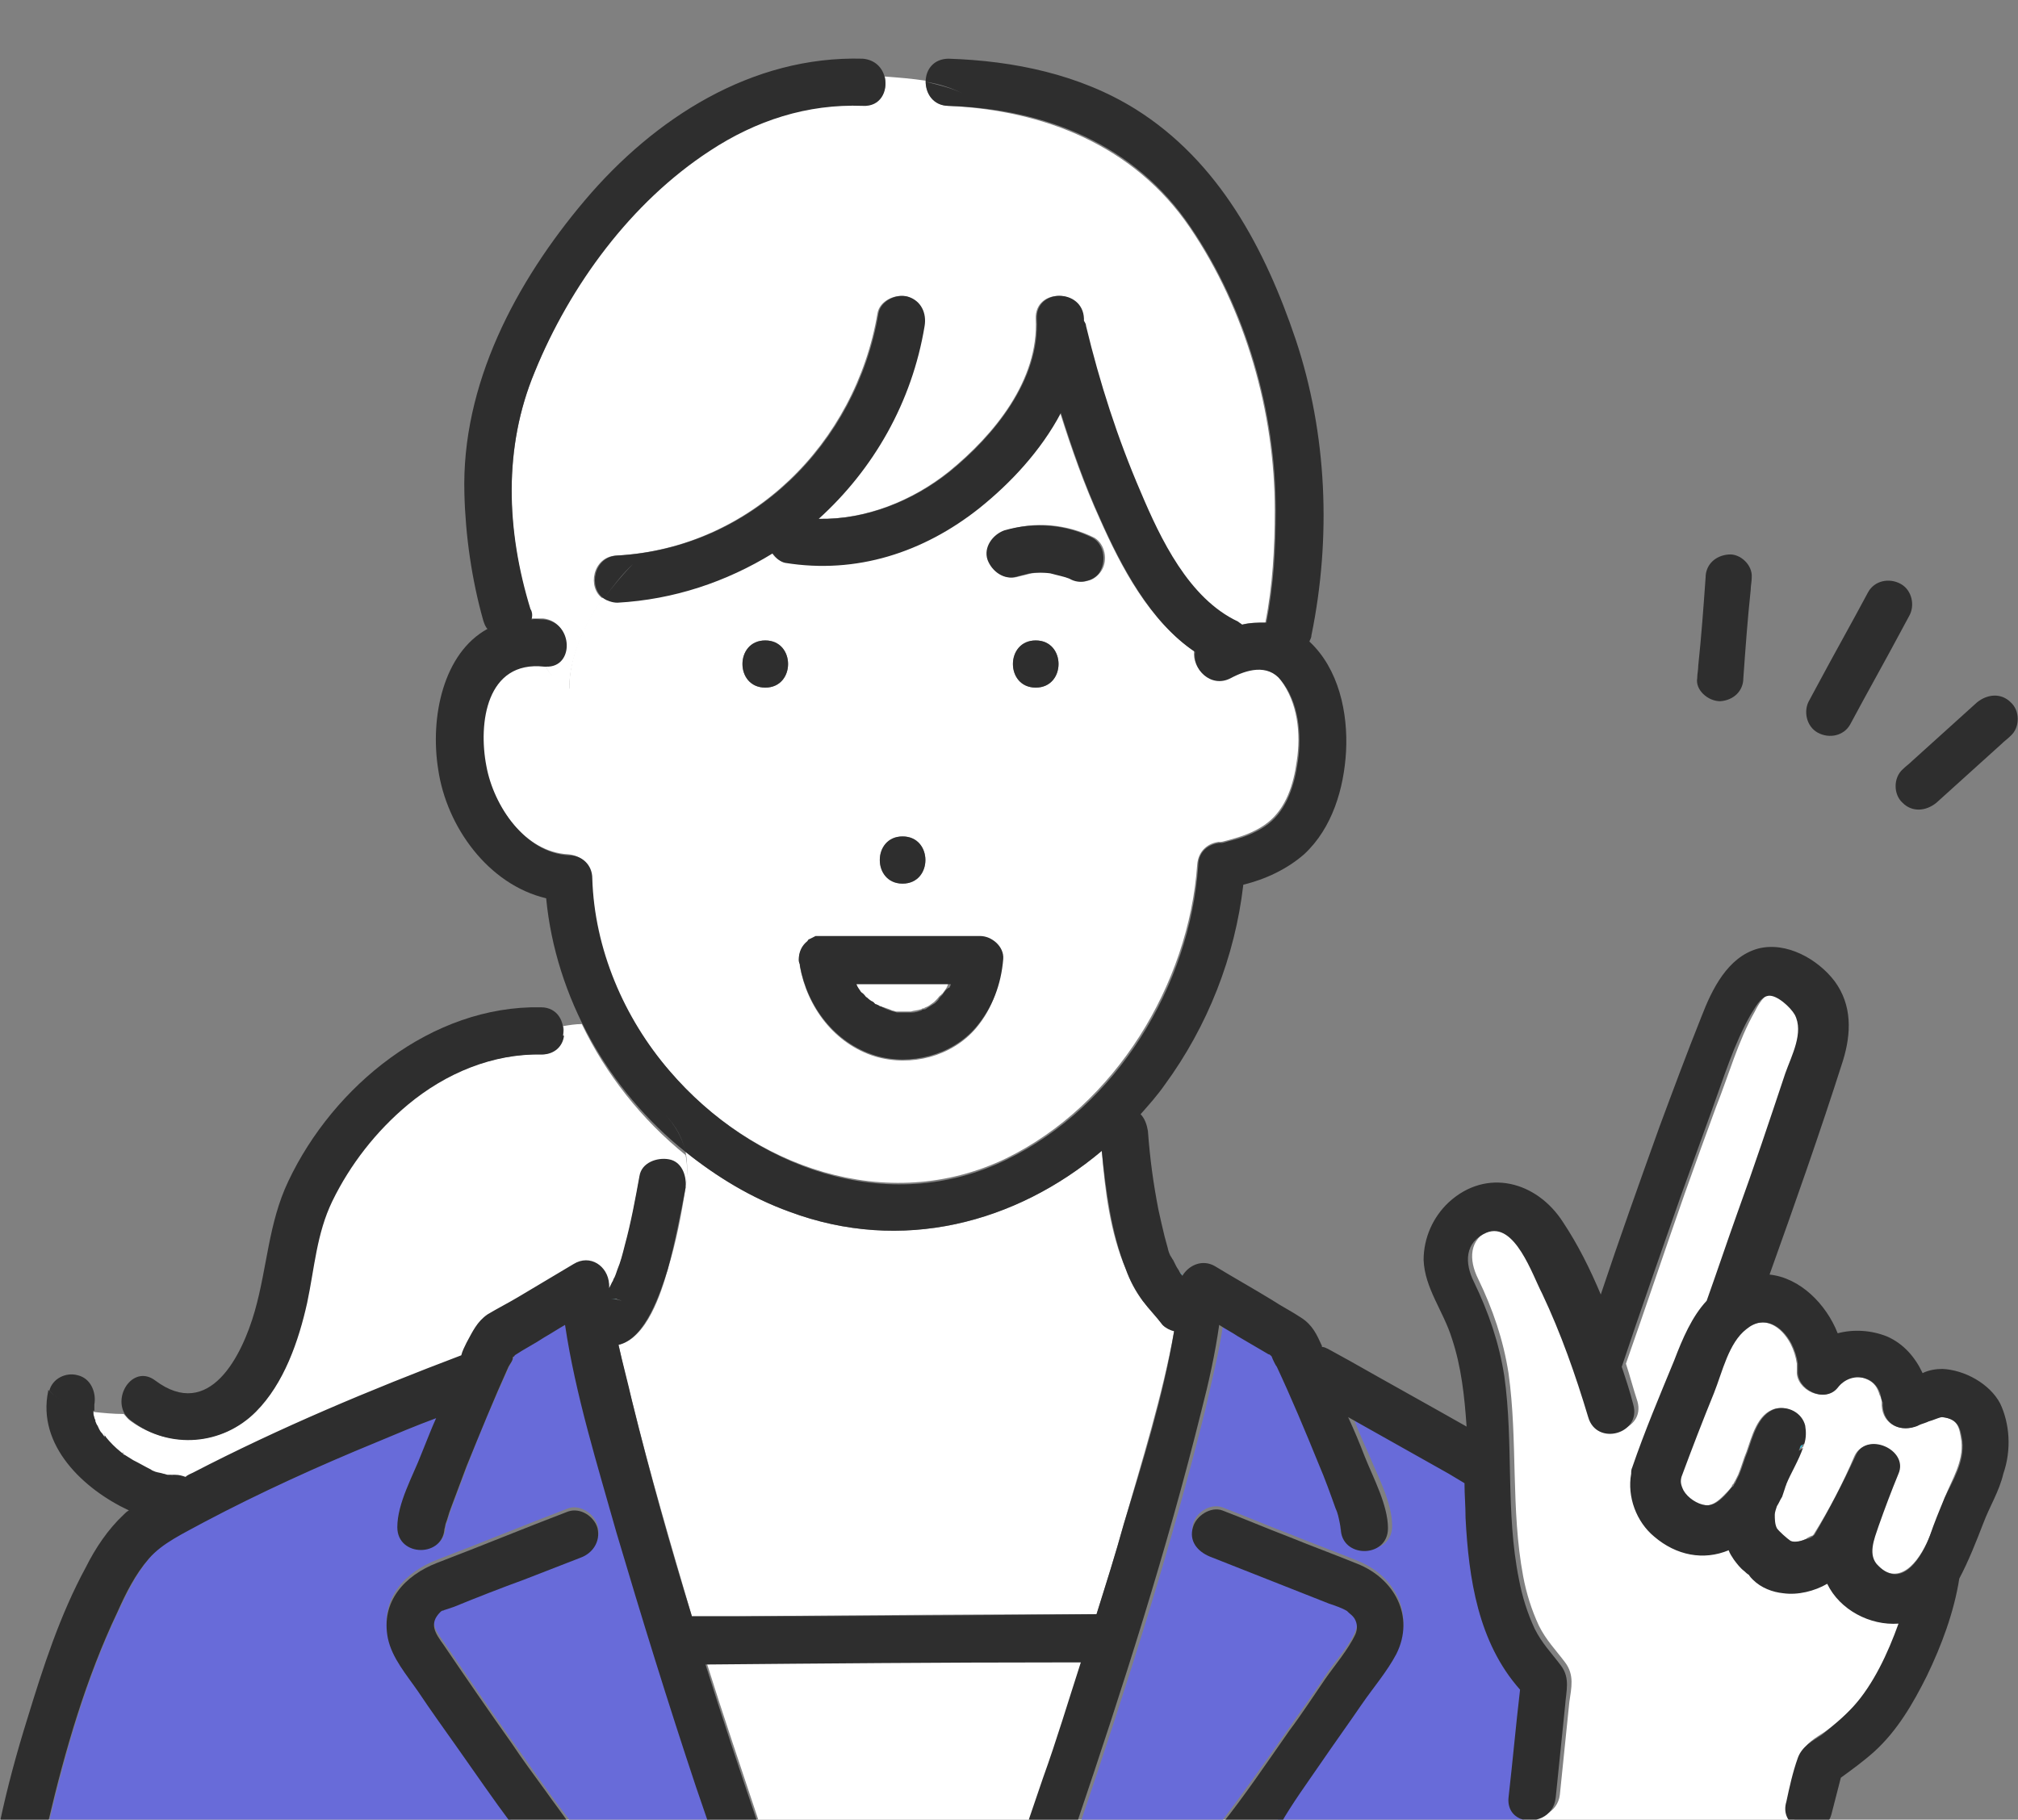 <?xml version="1.0" encoding="UTF-8"?> <svg xmlns="http://www.w3.org/2000/svg" xmlns:xlink="http://www.w3.org/1999/xlink" version="1.1" id="レイヤー_1" x="0px" y="0px" viewBox="0 0 192.5 173.6" style="enable-background:new 0 0 192.5 173.6;" xml:space="preserve"><rect x="0" y="0" width="192.5" height="173.6" fill="#808080" stroke="none"/> <style type="text/css"> .st0{fill:#FFFFFF;} .st1{fill:#2E2E2E;} .st2{fill:#686BD9;} .st3{fill:#C8C8C8;} .st4{fill:#33C8E7;} </style> <g> <path class="st0" d="M184.1,146.5c0.5-1.2,1-2.4,1.4-3.6c0.7-1.8,1.8-3.4,1.6-5.4c-0.2-1.3-0.3-2.2-1.9-2.3c0,0,0,0,0,0 c0,0,0,0-0.1,0c-0.4,0-0.8,0.3-1.2,0.4c-0.3,0.1-0.6,0.2-0.8,0.3c-0.2,0.1-1.1,0.5-0.2,0.1c-1.6,0.7-3.3-0.1-3.4-1.9 c0,0,0-0.2,0-0.3c0-0.2-0.1-0.6-0.2-0.7c-0.2-0.7-0.5-1.2-1.2-1.5c-1.2-0.6-2.3,0-2.9,0.8c-1.2,1.5-3.9,0.2-3.8-1.6 c0-0.1,0-0.6,0-0.7c-0.1-0.7-0.3-1.3-0.6-1.9c-0.9-1.7-2.6-2.8-4.3-1.4c-1.7,1.4-2.3,4.2-3.1,6.1c-1.1,2.6-2.1,5.3-3.1,8 c-0.1,0.4-0.2,0.7,0.2,1.3c0.4,0.7,1.3,1.4,2.1,1.4c0.7,0.1,1.3-0.4,1.8-0.9c0.3-0.3,0.6-0.6,0.8-0.9c0-0.1,0.1-0.2,0.2-0.3 c0-0.1,0.1-0.2,0.1-0.2c0.1-0.2,0.2-0.4,0.3-0.6c0.3-0.7,0.5-1.5,0.8-2.2c0.5-1.4,1-3.6,2.7-4.1c1.1-0.3,2.5,0.4,2.8,1.6 c0.1,0.6,0.1,1.2-0.1,1.8c0.1,0,0.1,0.2-0.1,0.3c-0.4,1.3-1.2,2.6-1.6,3.5c-0.1,0.1-0.1,0.2-0.1,0.3c-0.1,0.3-0.2,0.6-0.3,0.9 c-0.1,0.3-0.3,0.6-0.5,0.9c-0.1,0.3-0.2,0.7-0.2,0.8c0,0.4-0.1,0.9,0.2,1.3c0.2,0.3,1,1.1,1.3,1.2c0.5,0.3,1.2,0,1.6-0.2 c0.1-0.1,0.5-0.3,0.6-0.3c0.1-0.1,0.2-0.2,0.1-0.1c1.5-2.4,2.8-4.9,3.9-7.5c1.1-2.3,5.1-0.6,4.1,1.7c-0.7,1.6-1.3,3.3-1.9,5 c-0.4,1.2-1.1,2.8,0,3.8C181.5,151.6,183.4,148.3,184.1,146.5z"></path> <path class="st4" d="M171.6,138c0,0.1-0.1,0.2-0.1,0.3c0.2-0.1,0.3-0.2,0.4-0.3c0-0.1,0.1-0.2,0.1-0.3 C171.9,137.7,171.7,137.7,171.6,138z"></path> <path class="st4" d="M58.3,123.9C58.3,123.9,58.3,123.9,58.3,123.9c0.3,0.1,0.6,0.1,0.9,0.3c-0.2-0.1-0.3-0.2-0.5-0.2 C58.8,124,58.5,123.9,58.3,123.9z"></path> <path class="st4" d="M16.3,140.7C16.5,140.8,16.6,140.8,16.3,140.7L16.3,140.7z"></path> <path class="st4" d="M58.7,123.9C58.7,124,58.8,124,58.7,123.9C58.2,123.7,58.6,123.9,58.7,123.9z"></path> <path class="st4" d="M112.7,121.5C112.6,121.5,112.6,121.5,112.7,121.5C112.6,121.4,112.6,121.4,112.7,121.5 C112.6,121.4,112.6,121.5,112.7,121.5z"></path> <path class="st4" d="M112.8,121.7C112.8,121.6,112.8,121.6,112.8,121.7c0-0.1-0.1-0.1-0.2-0.2C112.7,121.5,112.7,121.5,112.8,121.7 C112.8,121.6,112.8,121.6,112.8,121.7z"></path> <path class="st4" d="M87,96.6c0,0-0.1,0-0.2,0C86.8,96.6,87,96.6,87,96.6z"></path> <path class="st2" d="M144.3,171.3c0.4-3.4,0.7-6.8,1.1-10.3c-4-4.5-4.9-10.6-5.2-16.4c-0.1-1.1-0.1-2.2-0.1-3.3 c-0.5-0.3-1-0.6-1.5-0.9c-3.2-1.8-6.4-3.6-9.6-5.4c0.5,1.3,1,2.5,1.6,3.8c0.8,2,2.2,4.5,2.2,6.8c0,2.9-4.5,2.9-4.5,0 c0,0.5,0,0-0.1-0.5c-0.1-0.5-0.3-0.9-0.4-1.4c-0.5-1.4-1-2.8-1.6-4.2c-1.2-3.1-2.6-6.2-4-9.3c0,0-0.3-0.7-0.5-1 c-0.1-0.1-0.2-0.2-0.3-0.2c-1-0.6-1.9-1.1-2.9-1.7c-0.6-0.4-1.2-0.7-1.8-1.1c-0.4,2.8-1.1,5.5-1.7,8.2 c-3.3,13.3-7.5,26.4-11.9,39.4h13.4c2-2.6,4.4-6,6.5-9c1.1-1.6,2.3-3.2,3.4-4.9c0.9-1.4,2.3-2.8,2.9-4.3c0.2-0.5,0.2-1-0.1-1.5 c-0.2-0.3-0.3-0.4-0.6-0.6c0,0-0.1,0-0.1-0.1c-0.5-0.3-1.1-0.4-1.7-0.7c-3.8-1.5-7.6-3-11.4-4.5c-1.1-0.4-1.9-1.5-1.6-2.8 c0.3-1.1,1.6-2,2.8-1.6c2.1,0.8,4.2,1.7,6.3,2.5c2.2,0.9,4.4,1.7,6.6,2.6c3.5,1.4,5.5,5,3.7,8.6c-0.9,1.7-2.2,3.3-3.3,4.8 c-1.3,1.9-2.6,3.7-3.9,5.6c-1.3,1.9-2.7,3.8-4.1,5.7h23.4l0.1-0.6C144.7,173,144.2,172.3,144.3,171.3z"></path> <path class="st0" d="M174.7,150.8c-1.3,0.7-2.9,1-4.2,0.9c-1.1-0.1-2.1-0.5-2.9-1.3c-0.2-0.2-0.3-0.3-0.4-0.5c0,0.1-0.1,0-0.4-0.3 c-0.4-0.3-0.7-0.7-1-1.1c-0.2-0.3-0.4-0.6-0.5-0.9c-2.4,1-5,0.5-7.1-1.3c-1.7-1.4-2.6-3.8-2.2-6c0-0.2,0.1-0.4,0.1-0.6 c1.2-3.4,2.6-6.8,4-10.2c0.9-2.1,1.7-4.1,3.1-5.7c1-2.7,2-5.5,2.9-8.3c1.6-4.5,3.1-8.9,4.6-13.4c0.5-1.6,1.7-3.9,0.9-5.6 c-0.3-0.7-1.6-1.9-2.5-1.8c-0.8,0.1-1.4,1.2-1.7,1.8c-1.6,2.8-2.5,6.1-3.7,9.1c-1,2.7-2,5.5-3,8.3c-1.9,5.4-3.7,10.8-5.6,16.2 c0.4,1.2,0.7,2.4,1.1,3.6c0.8,2.8-3.6,4-4.3,1.2c-1.1-4.1-2.5-8-4.4-11.8c-0.8-1.8-2.6-7-5.3-5.8c-2.1,0.9-2.1,2.9-1.2,4.7 c1.4,2.9,2.4,5.8,2.9,9c0.9,6.4,0.2,13,1.4,19.4c0.3,1.6,0.8,3.2,1.5,4.7c0.7,1.4,1.6,2.3,2.5,3.5c0.9,1.2,0.6,2.4,0.4,3.8 c-0.3,2.9-0.6,5.9-0.9,8.8c-0.2,1.8-2.1,2.5-3.4,2l-0.1,0.6h26.1c-0.6-0.5-1-1.3-0.7-2.2c0.4-1.4,0.7-2.9,1.1-4.2 c0.4-1.1,1.4-1.6,2.3-2.2c1.1-0.8,2.1-1.7,3-2.7c2-2.1,3.3-5.1,4.3-7.9C178.7,154.8,175.9,153.3,174.7,150.8z"></path> <path class="st0" d="M122.1,64.8c-1.2-1.6-3.3-1-4.8-0.2c-1.9,1-3.6-0.9-3.4-2.5c-4.3-2.9-7-8.1-9-12.6c-1.5-3.3-2.7-6.7-3.8-10.2 c-1.9,3.6-4.7,6.7-7.8,9.1c-5.3,4.2-11.7,6.3-18.5,5.2c-0.5-0.1-0.9-0.4-1.2-0.9c-4.4,2.7-9.4,4.5-14.8,4.7c-0.5,0-1-0.1-1.3-0.4 c-1.8,2.6-3.2,5.6-3.2,8.7c-1.1-0.6-1.8-1.3-2.3-2.2c-0.1,0-0.1,0-0.2,0c-5.5-0.6-6.2,5.4-5.5,9.5c0.7,3.8,3.7,8.3,7.9,8.5 c1.2,0.1,2.2,1,2.2,2.2c0.2,6.8,3,13.3,7.4,18.4c7.8,9.2,20.8,13.9,32.2,8.4c10.4-5.1,17.4-16.6,18.2-28c0.1-1.3,1-2.1,2.2-2.2 c0,0-0.4,0.1,0.2,0c0.4-0.1,0.8-0.2,1.1-0.3c1.1-0.3,2.3-0.8,3.2-1.5c1.8-1.4,2.5-3.7,2.8-5.9C124.1,70,123.8,67,122.1,64.8z M86.1,79.8c2.9,0,2.9,4.5,0,4.5C83.2,84.3,83.2,79.8,86.1,79.8z M73,65.6c-2.9,0-2.9-4.5,0-4.5C75.9,61.1,75.9,65.6,73,65.6z M93.1,98.1c-2.3,2.7-6.2,3.7-9.6,2.7c-3.9-1.2-6.5-4.7-7.2-8.6c0,0,0-0.1,0-0.1c0-0.2-0.1-0.3-0.1-0.5c0-0.7,0.3-1.2,0.8-1.7 c0.1-0.1,0.1-0.1,0.2-0.2c0.2-0.1,0.4-0.2,0.6-0.3c0,0,0.1,0,0.1,0c0,0,0.1,0,0.1,0c0.1,0,0.1,0,0.2,0c0.1,0,0.1,0,0.2,0 c0,0,0.1,0,0.1,0c0.6,0,1.2,0,1.8,0c4.3,0,8.7,0,13,0c1.1,0,2.3,1,2.2,2.2C95.4,94,94.7,96.2,93.1,98.1z M98.8,65.6 c-2.9,0-2.9-4.5,0-4.5C101.7,61.1,101.7,65.6,98.8,65.6z M105.1,54.4c-0.3,0.5-0.8,0.9-1.3,1c-0.6,0.2-1.2,0-1.7-0.2c0,0,0,0,0,0 c-0.5-0.2-1.1-0.4-1.7-0.5c-0.7-0.1-1.3-0.1-2,0c-0.4,0.1-0.8,0.2-1.2,0.3c-1.2,0.4-2.4-0.4-2.8-1.6c-0.4-1.2,0.5-2.4,1.6-2.8 c2.7-0.9,5.8-0.6,8.4,0.7C105.4,51.9,105.7,53.4,105.1,54.4z"></path> <path class="st0" d="M54.3,65.8c0-3,1.4-6.1,3.2-8.7c-1.5-1-1-4,1.3-4.1c12.8-0.7,22.8-10.7,24.9-23.1c0.2-1.2,1.7-1.9,2.8-1.6 c1.3,0.3,1.8,1.6,1.6,2.8c-1.2,7.3-4.9,13.7-10.1,18.4c4.5,0.1,9-1.7,12.5-4.5c4.3-3.5,8.6-8.7,8.3-14.6c-0.1-2.9,4.4-2.9,4.5,0 c0,0.1,0,0.1,0,0.2c0.1,0.1,0.1,0.3,0.2,0.5c1.4,5.4,3,10.7,5.2,15.8c2,4.5,4.6,10.2,9.3,12.4c0.2,0.1,0.3,0.2,0.4,0.3 c0.8-0.2,1.5-0.2,2.3-0.2c0.7-3.5,0.9-7.2,0.9-10.7c0-9.4-2.8-19.2-8.1-27c-5.3-7.8-13.9-11.2-23.1-11.6C89,10,88.3,8.9,88.3,7.7 c-1.3-0.2-2.6-0.3-3.9-0.4c0.3,1.3-0.4,2.8-2.1,2.7c-5.3-0.2-10.2,1.5-14.6,4.3C60.1,19.3,54.3,27.2,51,35.5 C48,42.7,48.3,50.6,50.5,58c0.1,0.4,0.1,0.7,0.1,1c0.4,0,0.8,0,1.2,0c2.8,0.3,2.9,4.6,0.2,4.5C52.5,64.5,53.2,65.2,54.3,65.8z"></path> <path class="st0" d="M53.7,98.8c0.7,0,1.4,0,2.1,0C55.1,98.8,54.4,98.8,53.7,98.8c-0.2,0.9-0.9,1.8-2.1,1.8 c-4.7-0.1-9.2,1.8-12.8,4.8c-3,2.5-5.5,5.6-7.2,9.2c-1.5,3.1-1.7,6.3-2.4,9.7c-0.8,3.7-2.1,7.7-4.9,10.4c-3.1,3.2-8.2,3.5-11.8,0.9 c-0.3-0.2-0.5-0.5-0.7-0.7c-1,0-2-0.1-2.9-0.2c0,0.1,0,0.1,0,0.2c0,0,0,0,0,0c0.1,0.3,0.1,0.5,0.2,0.8c0,0,0,0,0,0.1 c0.1,0.1,0.1,0.2,0.2,0.4c0.1,0.2,0.3,0.5,0.4,0.7c0.1,0.1,0.2,0.3,0.3,0.4c-0.1-0.1-0.1-0.1-0.1-0.2c0,0-0.1-0.1-0.1-0.1 c0,0,0,0,0.1,0.1c0,0.1,0.1,0.2,0.2,0.2c0.4,0.5,0.9,0.9,1.4,1.4c0.1,0.1,0.3,0.2,0.4,0.3c-0.1-0.1-0.1-0.1-0.2-0.2c0,0,0,0,0,0 c0,0,0,0,0,0c0.1,0.1,0.2,0.2,0.2,0.2c0.2,0.2,0.5,0.3,0.8,0.5c0.5,0.3,1.1,0.6,1.7,0.9c0,0,0,0,0,0c0.1,0.1,0.3,0.1,0.4,0.2 c0.3,0.1,0.5,0.2,0.8,0.2c0.1,0,0.3,0.1,0.4,0.1c0,0,0.1,0,0.1,0c0.2,0,0.4,0,0.6,0c0.4,0,0.7,0.1,1,0.2c0.2-0.1,0.5-0.2,0.7-0.4 c8.3-4.3,16.9-7.9,25.6-11.2c0.2-0.4,0.3-0.8,0.5-1.2c0.5-1.1,0.9-2,2-2.7c1-0.6,2-1.2,3-1.7c1.7-1,3.5-2.1,5.2-3.1 c1.6-0.9,3.3,0.3,3.4,1.9c0,0.1,0,0.2,0,0.4c0.1-0.2,0.2-0.4,0.3-0.6c0,0,0,0,0,0c0.1-0.1,0.1-0.3,0.2-0.4c0.1-0.3,0.2-0.6,0.3-0.8 c0.3-0.8,0.5-1.6,0.7-2.3c0.6-2.2,1-4.4,1.4-6.6c0.2-1.2,1.7-1.8,2.8-1.6c1.2,0.3,1.7,1.5,1.6,2.6c0.2-1.1,0.2-2.2,0-3.2 c-4.2-3.4-7.6-7.7-9.9-12.5c-0.6,0-1.2,0.1-1.8,0.2C53.8,98,53.8,98.4,53.7,98.8z"></path> <path class="st0" d="M65.4,113.2c0,0,0,0.1,0,0.1c-0.4,2.6-0.9,5.2-1.7,7.8c-0.6,2.2-2,6.6-4.7,7.2c0.4,1.8,0.8,3.6,1.3,5.4 c1.7,6.9,3.7,13.7,5.7,20.5c1.4,0,2.9,0,4.3,0c11.4-0.1,22.9-0.2,34.3-0.2c0.9-2.8,1.8-5.7,2.6-8.6c1.7-5.9,3.7-12.3,4.8-18.4 c-0.4-0.1-0.8-0.3-1.1-0.6c-0.6-0.8-1.3-1.5-1.9-2.3c-0.7-0.9-1.2-1.9-1.6-3c-1.5-3.5-2-7.5-2.3-11.3c-8.2,6.9-19.1,9.8-29.8,5.8 c-3.6-1.3-6.9-3.3-9.9-5.7C65.6,111,65.6,112.1,65.4,113.2z"></path> <path class="st0" d="M103.2,158.4c-0.7,0-1.4,0-2.1,0c-11.2,0.1-22.5,0.2-33.7,0.2c1.6,5.1,3.3,10.1,5,15.2h25.8 c0.5-1.5,1-2.9,1.5-4.4C100.9,165.8,102.1,162.1,103.2,158.4z"></path> <path class="st2" d="M66.5,170.4c-2.7-8-5.2-16.1-7.6-24.3c-1.9-6.4-3.9-13.1-4.9-19.8c-0.7,0.4-1.3,0.8-2,1.2 c-0.9,0.6-1.9,1.1-2.8,1.7c0,0-0.1,0.1-0.2,0.2c0,0,0,0,0,0c0,0.2-0.3,0.7-0.4,0.9c-1.4,3.1-2.8,6.3-4,9.5c-0.5,1.3-1,2.7-1.5,4 c-0.2,0.5-0.3,1-0.5,1.5c-0.2,0.5-0.1,0.6-0.1,0.3c0,2.9-4.5,2.9-4.5,0c0-2.3,1.4-4.9,2.3-7c0.4-1.1,0.9-2.2,1.4-3.4 c-1.9,0.8-3.8,1.5-5.7,2.3c-5.5,2.3-11,4.8-16.4,7.6c-2,1.1-4,1.9-5.3,3.5c-1.3,1.5-2.2,3.4-3,5.1c-3,6.3-5,13.2-6.6,20h44.1 c-1.8-2.4-3.5-4.8-5.2-7.3c-1.2-1.8-2.5-3.6-3.7-5.3c-1.1-1.6-2.5-3.2-2.9-5.1c-0.7-3.5,1.6-6,4.7-7.2c4.2-1.6,8.3-3.3,12.5-4.9 c1.1-0.4,2.5,0.5,2.8,1.6c0.4,1.3-0.4,2.3-1.6,2.8c-1.8,0.7-3.6,1.4-5.4,2.1c-2.2,0.9-4.5,1.8-6.7,2.6c-0.3,0.1-0.6,0.2-0.9,0.3 c-0.1,0-0.1,0-0.2,0.1c0.2-0.1,0-0.1-0.2,0.1c-1.1,1.1-0.5,2,0.3,3.1c2.2,3.2,4.3,6.3,6.5,9.4c1.1,1.5,2.1,3,3.2,4.5 c0.7,1,1.7,2.3,2.3,3.1h13.4C67.3,172.7,66.9,171.6,66.5,170.4z"></path> <path class="st0" d="M81.6,93.8c0.1,0.2,0.2,0.5,0.4,0.7c0,0,0.1,0.1,0.1,0.1c0.1,0.1,0.2,0.3,0.4,0.4c0.1,0.2,0.3,0.3,0.5,0.4 c0,0,0.2,0.2,0.3,0.2c0.1,0,0.1,0.1,0.1,0.1c0.1,0.1,0.3,0.2,0.4,0.2c0.2,0.1,0.3,0.2,0.5,0.2c0,0,0,0,0,0c0.3,0.1,0.6,0.2,0.8,0.3 c0.1,0,0.3,0.1,0.4,0.1c0,0,0.1,0,0.1,0c0.3,0,0.6,0,0.9,0c0,0,0.1,0,0.2,0c0,0,0,0,0,0c0.1,0,0.1,0,0.2,0c0.3-0.1,0.6-0.1,0.9-0.2 c0.1,0,0.2-0.1,0.2-0.1c0,0,0,0,0.1,0c0.1,0,0.1-0.1,0.2-0.1c0.3-0.1,0.5-0.3,0.8-0.5c0,0,0,0,0,0c0,0,0,0,0,0 c0.1-0.1,0.2-0.2,0.3-0.3c0.1-0.1,0.2-0.3,0.4-0.4c0,0,0-0.1,0.1-0.1c0.2-0.3,0.4-0.5,0.5-0.8c0-0.1,0.1-0.2,0.1-0.3 C87.6,93.8,84.6,93.8,81.6,93.8z"></path> <path class="st4" d="M121.6,129.2C121.6,129.2,121.5,129.2,121.6,129.2C121.5,129.2,121.5,129.2,121.6,129.2z"></path> <path class="st1" d="M164.1,66.9c1.3-0.1,2.2-1,2.2-2.2c0.2-2.8,0.4-5.6,0.7-8.4c0-0.4,0.1-0.8,0.1-1.2c0.1-1.2-1.1-2.3-2.2-2.2 c-1.3,0.1-2.2,1-2.2,2.2c-0.2,2.8-0.4,5.6-0.7,8.4c0,0.4-0.1,0.8-0.1,1.2C161.7,65.8,162.9,66.9,164.1,66.9z"></path> <path class="st1" d="M188.6,67c-2.1,1.9-4.1,3.7-6.2,5.6c-0.3,0.3-0.6,0.5-0.9,0.8c-0.9,0.8-0.9,2.4,0,3.2c0.9,0.9,2.2,0.8,3.2,0 c2.1-1.9,4.1-3.7,6.2-5.6c0.3-0.3,0.6-0.5,0.9-0.8c0.9-0.8,0.9-2.4,0-3.2C190.9,66.1,189.6,66.2,188.6,67z"></path> <path class="st1" d="M173.4,69.9c1.1,0.6,2.5,0.3,3.1-0.8c1.6-3,3.3-6,4.9-9c0.2-0.4,0.5-0.9,0.7-1.3c0.6-1,0.3-2.5-0.8-3.1 c-1.1-0.6-2.5-0.3-3.1,0.8c-1.6,3-3.3,6-4.9,9c-0.2,0.4-0.5,0.9-0.7,1.3C172,67.8,172.3,69.3,173.4,69.9z"></path> <path class="st1" d="M190.8,133.9c-1-1.9-3.4-3.2-5.5-3.3c-0.6,0-1.3,0.1-1.9,0.4c-0.7-1.5-1.8-2.8-3.4-3.5 c-1.5-0.6-3.2-0.7-4.7-0.3c-1.1-2.8-3.6-5.3-6.5-5.6c2.4-6.7,4.8-13.5,7-20.4c0.8-2.6,0.9-5.3-0.8-7.6c-1.6-2.1-4.6-3.8-7.3-3.1 c-2.9,0.8-4.4,3.9-5.4,6.5c-1.4,3.5-2.7,7-4,10.5c-1.9,5.3-3.8,10.6-5.6,16c-1-2.4-2.2-4.8-3.6-6.9c-2.5-3.9-7.3-5.2-10.9-1.9 c-1.5,1.4-2.4,3.4-2.4,5.5c0.1,2.7,1.9,4.9,2.7,7.5c0.9,2.7,1.2,5.5,1.4,8.4c-3.7-2.1-7.5-4.2-11.2-6.3c-0.7-0.4-1.3-0.7-2-1.1 c-0.2-0.1-0.4-0.2-0.6-0.2c0,0,0-0.1,0-0.1c-0.5-1.1-0.9-2-2-2.7c-0.9-0.6-1.9-1.1-2.8-1.7c-1.8-1.1-3.6-2.1-5.4-3.2 c-1.2-0.7-2.5-0.1-3.1,0.9c0,0-0.1-0.1-0.2-0.2c0,0,0,0,0,0c0.1,0,0.1,0.1,0.2,0.2c0,0,0,0,0,0c0,0-0.1,0-0.1-0.1 c0,0,0-0.1-0.1-0.1c0,0,0,0,0,0c0,0,0,0,0,0c0-0.1-0.1-0.1-0.1-0.2c-0.1-0.2-0.2-0.3-0.3-0.5c-0.1-0.2-0.2-0.4-0.3-0.6 c-0.1-0.1-0.1-0.2-0.2-0.3c0-0.1-0.1-0.1-0.1-0.2c-0.1-0.2-0.1-0.1,0.1,0.2c-0.1-0.1-0.3-0.7-0.3-0.8c-0.1-0.4-0.2-0.7-0.3-1.1 c-0.2-0.8-0.4-1.7-0.6-2.6c-0.5-2.6-0.8-4.8-1-7.5c-0.1-0.6-0.3-1.2-0.7-1.6c0.8-0.9,1.6-1.8,2.3-2.8c4.1-5.6,6.7-12.2,7.5-19.1 c2.1-0.5,4.2-1.5,5.8-2.9c2.7-2.5,3.8-6.3,4-9.8c0.2-3.7-0.7-7.9-3.5-10.5c0.1-0.2,0.2-0.4,0.2-0.6c1.9-9.3,1.5-19.2-1.5-28.2 c-2.9-8.6-7.3-17-15.3-22C103,7.1,96.7,5.8,90.5,5.6c-1.4,0-2.2,1-2.2,2.2c1.3,0.2,2.5,0.6,3.5,1.1c-1-0.5-2.3-0.8-3.5-1.1 c0,1.1,0.7,2.3,2.2,2.3c9.3,0.3,17.8,3.7,23.1,11.6c5.3,7.8,8.1,17.6,8.1,27c0,3.6-0.2,7.2-0.9,10.7c-0.8,0-1.5,0-2.3,0.2 c-0.1-0.1-0.3-0.2-0.4-0.3c-4.7-2.2-7.4-7.9-9.3-12.4c-2.2-5.1-3.9-10.4-5.2-15.8c0-0.2-0.1-0.3-0.2-0.5c0-0.1,0-0.1,0-0.2 c-0.1-2.9-4.6-2.9-4.5,0c0.3,5.8-4,11.1-8.3,14.6c-3.5,2.8-8,4.6-12.5,4.5c5.2-4.7,8.9-11.1,10.1-18.4c0.2-1.2-0.3-2.4-1.6-2.8 c-1.1-0.3-2.6,0.4-2.8,1.6C81.7,42.3,71.7,52.3,58.9,53c-2.3,0.1-2.8,3.1-1.3,4.1c0.9-1.2,1.8-2.4,2.8-3.3c-1,1-1.9,2.1-2.8,3.3 c0.3,0.2,0.8,0.4,1.3,0.4c5.4-0.3,10.4-2,14.8-4.7c0.3,0.4,0.7,0.8,1.2,0.9c6.8,1.1,13.2-1,18.5-5.2c3-2.4,5.9-5.5,7.8-9.1 c1.1,3.5,2.3,6.9,3.8,10.2c2,4.5,4.8,9.8,9,12.6c-0.3,1.6,1.5,3.5,3.4,2.5c1.5-0.8,3.5-1.4,4.8,0.2c1.7,2.1,2,5.2,1.6,7.8 c-0.3,2.1-1,4.5-2.8,5.9c-0.9,0.7-2.1,1.2-3.2,1.5c-0.4,0.1-0.8,0.2-1.1,0.3c-0.6,0.1-0.1,0-0.2,0c-1.3,0.1-2.2,0.9-2.2,2.2 c-0.8,11.5-7.8,22.9-18.2,28c-11.4,5.6-24.3,0.8-32.2-8.4c-4.4-5.1-7.2-11.7-7.4-18.4c0-1.3-1-2.2-2.2-2.2 c-4.2-0.2-7.2-4.7-7.9-8.5c-0.8-4.1,0-10.1,5.5-9.5c0.1,0,0.1,0,0.2,0c-0.9-1.5-1.2-3.4-2.2-5.3c0.9,1.9,1.3,3.8,2.2,5.3 c2.7,0.1,2.6-4.2-0.2-4.5c-0.4,0-0.8-0.1-1.2,0c0.1-0.3,0.1-0.7-0.1-1C48.3,50.6,48,42.7,51,35.5c3.4-8.3,9.2-16.2,16.7-21.1 c4.4-2.9,9.3-4.5,14.6-4.3c1.7,0.1,2.4-1.4,2.1-2.7c-1.1,0-2.2,0-3.1,0c0.9,0,2,0,3.1,0c-0.2-0.9-0.9-1.7-2.1-1.8 c-10.6-0.3-19.9,5.7-26.5,13.5c-6.6,7.8-11.8,17.6-11.5,28c0.1,4,0.7,8.2,1.8,12.1c0.1,0.3,0.2,0.6,0.4,0.8 c-4.2,2.3-5.5,8.4-4.7,13.4c0.8,5.5,4.8,11,10.3,12.3C53,95.1,58,104,65.4,109.9c-0.3-1.3-1-2.6-2-3.6c1.1,1.1,1.7,2.3,2,3.6 c3,2.4,6.3,4.4,9.9,5.7c10.7,4,21.6,1.1,29.8-5.8c0.4,3.8,0.9,7.8,2.3,11.3c0.4,1.1,0.9,2,1.6,3c0.6,0.8,1.3,1.5,1.9,2.3 c0.3,0.3,0.7,0.5,1.1,0.6c-1,6.1-3,12.5-4.8,18.4c-0.8,2.9-1.7,5.7-2.6,8.6c-11.4,0.1-22.9,0.2-34.3,0.2c-1.4,0-2.9,0-4.3,0 c-2.1-6.8-4-13.6-5.7-20.5c-0.4-1.8-0.9-3.6-1.3-5.4c2.6-0.6,4-5,4.7-7.2c0.7-2.6,1.2-5.2,1.7-7.8c0,0,0-0.1,0-0.1 c-0.3,1.3-1,2.6-2,3.6c1.1-1.1,1.7-2.3,2-3.6c0.1-1.1-0.4-2.4-1.6-2.6c-1.1-0.2-2.6,0.3-2.8,1.6c-0.4,2.2-0.8,4.4-1.4,6.6 c-0.2,0.8-0.4,1.6-0.7,2.3c-0.1,0.3-0.2,0.6-0.3,0.8c-0.1,0.1-0.1,0.3-0.2,0.4c0,0,0,0,0,0c-0.1,0.2-0.2,0.4-0.3,0.6 c0-0.1,0-0.2,0-0.4c-0.1-1.7-1.8-2.9-3.4-1.9c-1.7,1-3.5,2.1-5.2,3.1c-1,0.6-2,1.1-3,1.7c-1,0.7-1.4,1.6-2,2.7 c-0.2,0.4-0.4,0.8-0.5,1.2c-8.7,3.3-17.3,6.9-25.6,11.2c-0.2,0.1-0.5,0.2-0.7,0.4c-0.3-0.1-0.6-0.2-1-0.2c-0.2,0-0.4,0-0.6,0 c0,0-0.1,0-0.1,0c-0.1,0-0.3-0.1-0.4-0.1c-0.3-0.1-0.5-0.1-0.8-0.2c-0.2-0.1-0.3-0.1-0.4-0.2c0,0,0,0,0,0c-0.6-0.3-1.1-0.6-1.7-0.9 c-0.3-0.2-0.5-0.3-0.8-0.5c-0.1,0-0.2-0.1-0.2-0.2c0,0,0.1,0.1,0.2,0.2c-0.1-0.1-0.3-0.2-0.4-0.3c-0.5-0.4-1-0.9-1.4-1.4 c0-0.1-0.1-0.1-0.2-0.2c0,0,0.1,0.1,0.1,0.2c-0.1-0.1-0.2-0.3-0.3-0.4c-0.2-0.2-0.3-0.5-0.4-0.7c-0.1-0.1-0.1-0.2-0.2-0.4 c0,0,0,0,0-0.1c-0.1-0.2-0.2-0.5-0.2-0.8c0,0,0,0,0,0c0-0.1,0-0.1,0-0.2c-1.7-0.3-3.2-0.8-4.3-1.9c0,0,0,0,0,0.1 c-1.1,5.2,3.4,9.4,7.7,11.4c-0.2,0.1-0.3,0.2-0.5,0.4c-1.5,1.4-2.7,3.2-3.6,5c-2.5,4.6-4.1,9.6-5.6,14.5c-1,3.2-1.9,6.5-2.6,9.8 h4.6c1.6-6.8,3.6-13.7,6.6-20c0.8-1.8,1.7-3.6,3-5.1c1.3-1.5,3.3-2.4,5.3-3.5c5.3-2.8,10.8-5.3,16.4-7.6c1.9-0.8,3.8-1.6,5.7-2.3 c-0.5,1.1-0.9,2.2-1.4,3.4c-0.8,2.1-2.3,4.7-2.3,7c0,2.9,4.5,2.9,4.5,0c0,0.3,0,0.2,0.1-0.3c0.2-0.5,0.3-1,0.5-1.5 c0.5-1.3,1-2.7,1.5-4c1.3-3.2,2.6-6.4,4-9.5c0.1-0.2,0.5-0.7,0.4-0.9c0,0,0,0,0,0c0.1-0.1,0.2-0.1,0.2-0.2c0.9-0.6,1.9-1.1,2.8-1.7 c0.7-0.4,1.3-0.8,2-1.2c1,6.7,3.1,13.4,4.9,19.8c2.4,8.1,4.9,16.2,7.6,24.3c0.4,1.2,0.8,2.3,1.2,3.5h4.7c-1.7-5-3.4-10.1-5-15.2 c11.2-0.1,22.5-0.2,33.7-0.2c0.7,0,1.4,0,2.1,0c-1.2,3.7-2.3,7.4-3.6,11c-0.5,1.5-1,2.9-1.5,4.4h4.7c4.4-13,8.6-26.1,11.9-39.4 c0.7-2.7,1.3-5.4,1.7-8.2c0.6,0.4,1.2,0.7,1.8,1.1c1,0.6,1.9,1.1,2.9,1.7c0.1,0,0.2,0.1,0.3,0.2c0.1,0.3,0.4,0.9,0.5,1 c1.4,3,2.7,6.1,4,9.3c0.6,1.4,1.1,2.8,1.6,4.2c0.2,0.4,0.3,0.9,0.4,1.4c0.1,0.4,0.1,1,0.1,0.5c0,2.9,4.5,2.9,4.5,0 c0-2.2-1.4-4.8-2.2-6.8c-0.5-1.3-1-2.5-1.6-3.8c3.2,1.8,6.4,3.6,9.6,5.4c0.5,0.3,1,0.6,1.5,0.9c0,1.1,0.1,2.2,0.1,3.3 c0.3,5.8,1.2,11.9,5.2,16.4c-0.4,3.4-0.7,6.8-1.1,10.3c-0.1,1,0.4,1.7,1.1,2l0.7-3.7l-0.7,3.7c1.3,0.5,3.2-0.1,3.4-2 c0.3-2.9,0.6-5.9,0.9-8.8c0.1-1.4,0.5-2.6-0.4-3.8c-0.9-1.2-1.8-2.1-2.5-3.5c-0.7-1.5-1.2-3.1-1.5-4.7c-1.3-6.4-0.5-13-1.4-19.4 c-0.5-3.2-1.5-6.1-2.9-9c-0.9-1.8-0.9-3.8,1.2-4.7c2.7-1.1,4.4,4.1,5.3,5.8c1.8,3.8,3.2,7.8,4.4,11.8c0.8,2.8,5.1,1.6,4.3-1.2 c-0.3-1.2-0.7-2.4-1.1-3.6c1.8-5.4,3.7-10.8,5.6-16.2c1-2.8,2-5.5,3-8.3c1.1-3,2.1-6.3,3.7-9.1c0.4-0.6,0.9-1.7,1.7-1.8 c0.8-0.1,2.1,1.1,2.5,1.8c0.9,1.7-0.3,3.9-0.9,5.6c-1.5,4.5-3,9-4.6,13.4c-1,2.8-1.9,5.5-2.9,8.3c-1.4,1.5-2.3,3.6-3.1,5.7 c-1.4,3.4-2.8,6.7-4,10.2c-0.1,0.2-0.1,0.4-0.1,0.6c-0.4,2.2,0.5,4.6,2.2,6c2.1,1.8,4.7,2.3,7.1,1.3c0.1,0.3,0.3,0.6,0.5,0.9 c0.3,0.4,0.6,0.8,1,1.1c0.3,0.3,0.5,0.4,0.4,0.3c0.1,0.2,0.3,0.4,0.4,0.5c0.8,0.8,1.9,1.2,2.9,1.3c1.4,0.2,3-0.2,4.2-0.9 c1.2,2.5,4.1,4,6.8,3.8c-1,2.8-2.4,5.8-4.3,7.9c-0.9,1-2,1.9-3,2.7c-0.9,0.6-1.9,1.1-2.3,2.2c-0.5,1.4-0.8,2.8-1.1,4.2 c-0.3,1,0.1,1.8,0.7,2.2h0.8l0.4-3l-0.4,3h2.2c0.3-0.3,0.5-0.6,0.6-1c0.3-1.2,0.6-2.3,0.9-3.5c1.1-0.8,2.2-1.6,3.2-2.5 c2.2-2,3.7-4.6,5-7.2c1.4-2.9,2.6-6.1,3.1-9.3c0.9-1.7,1.6-3.5,2.3-5.3c0.6-1.6,1.5-3,1.9-4.7C191.9,138.3,191.7,135.8,190.8,133.9 z M16.3,140.7C16.6,140.8,16.5,140.8,16.3,140.7L16.3,140.7z M58.8,124C58.8,124,58.7,124,58.8,124C58.6,123.9,58.2,123.7,58.8,124 z M58.3,123.9C58.3,123.9,58.3,123.9,58.3,123.9c0.2,0,0.5,0,0.5,0c0.1,0.1,0.3,0.1,0.5,0.2C58.9,124,58.6,123.9,58.3,123.9z M121.5,129.2C121.5,129.2,121.6,129.2,121.5,129.2C121.6,129.2,121.5,129.2,121.5,129.2z M185.5,142.9c-0.5,1.2-1,2.4-1.4,3.6 c-0.7,1.9-2.6,5.2-4.9,2.9c-1.1-1-0.4-2.6,0-3.8c0.6-1.7,1.2-3.3,1.9-5c1-2.3-3.1-4.1-4.1-1.7c-1.2,2.6-2.5,5.1-3.9,7.5 c0.1-0.1,0,0-0.1,0.1c-0.1,0.1-0.4,0.3-0.6,0.3c-0.5,0.2-1.2,0.4-1.6,0.2c-0.3-0.2-1.1-0.9-1.3-1.2c-0.2-0.4-0.2-0.9-0.2-1.3 c0-0.2,0.1-0.5,0.2-0.8c0.2-0.3,0.3-0.6,0.5-0.9c0.1-0.3,0.2-0.6,0.3-0.9c0-0.1,0.1-0.2,0.1-0.3c0.4-1,1.2-2.3,1.6-3.5 c-0.1,0.1-0.2,0.2-0.4,0.3c0-0.1,0.1-0.2,0.1-0.3c0.1-0.3,0.3-0.3,0.4-0.3c0.2-0.6,0.2-1.2,0.1-1.8c-0.3-1.2-1.6-1.9-2.8-1.6 c-1.7,0.5-2.2,2.7-2.7,4.1c-0.3,0.7-0.5,1.5-0.8,2.2c-0.1,0.2-0.2,0.4-0.3,0.6c0,0.1-0.1,0.2-0.1,0.2c-0.1,0.1-0.1,0.3-0.2,0.3 c-0.3,0.3-0.5,0.6-0.8,0.9c-0.5,0.5-1.1,1-1.8,0.9c-0.8-0.1-1.7-0.7-2.1-1.4c-0.3-0.6-0.3-0.9-0.2-1.3c1-2.7,2-5.3,3.1-8 c0.8-2,1.4-4.8,3.1-6.1c1.7-1.4,3.4-0.3,4.3,1.4c0.3,0.6,0.5,1.2,0.6,1.9c0,0.1,0,0.5,0,0.7c-0.1,1.8,2.6,3.1,3.8,1.6 c0.6-0.8,1.7-1.3,2.9-0.8c0.6,0.3,1,0.8,1.2,1.5c0,0.1,0.1,0.5,0.2,0.7c0,0.1,0,0.2,0,0.3c0.1,1.9,1.8,2.6,3.4,1.9 c-0.9,0.4,0,0,0.2-0.1c0.3-0.1,0.6-0.2,0.8-0.3c0.4-0.1,0.8-0.3,1.2-0.4c0,0,0.1,0,0.1,0c0,0,0,0,0,0c1.5,0.2,1.7,1,1.9,2.3 C187.4,139.5,186.3,141.2,185.5,142.9z"></path> <path class="st1" d="M9,134.6c0-0.1,0-0.1,0-0.2c0-0.1,0-0.2,0-0.3c0,0,0-0.1,0-0.1c0.2-1.1-0.3-2.5-1.6-2.8 c-1.1-0.3-2.4,0.3-2.7,1.5C5.7,133.8,7.3,134.3,9,134.6z"></path> <path class="st1" d="M171.9,137.7c0,0.1,0,0.2-0.1,0.3C172,137.8,172,137.7,171.9,137.7z"></path> <path class="st1" d="M78.5,89.3c0,0-0.1,0-0.1,0c-0.1,0-0.1,0-0.2,0c-0.1,0-0.1,0-0.2,0c0,0-0.1,0-0.1,0c0,0-0.1,0-0.1,0 c-0.2,0.1-0.4,0.2-0.6,0.3c-0.1,0-0.1,0.1-0.2,0.2c-0.5,0.4-0.8,1-0.8,1.7c0,0.2,0,0.3,0.1,0.5c0,0,0,0.1,0,0.1 c0.7,3.9,3.3,7.4,7.2,8.6c3.3,1,7.3,0,9.6-2.7c1.6-1.9,2.4-4.1,2.6-6.5c0.1-1.2-1.1-2.2-2.2-2.2c-4.3,0-8.7,0-13,0 C79.7,89.3,79.1,89.3,78.5,89.3z M86.7,96.6c0.1,0,0.3,0,0.2,0C87,96.6,86.8,96.6,86.7,96.6z M89.9,94.9 C89.9,94.9,89.9,94.9,89.9,94.9c-0.2,0.2-0.3,0.3-0.4,0.5c-0.1,0.1-0.2,0.2-0.3,0.3c0,0,0,0,0,0c0,0,0,0,0,0 c-0.3,0.2-0.5,0.3-0.8,0.5c0,0-0.1,0.1-0.2,0.1c0,0,0,0-0.1,0c-0.1,0-0.2,0.1-0.2,0.1c-0.3,0.1-0.6,0.2-0.9,0.2c-0.1,0-0.1,0-0.2,0 c0,0,0,0,0,0c-0.1,0-0.2,0-0.2,0c-0.3,0-0.6,0-0.9,0c0,0-0.1,0-0.1,0c-0.1,0-0.3-0.1-0.4-0.1c-0.3-0.1-0.6-0.2-0.8-0.3c0,0,0,0,0,0 c-0.2-0.1-0.3-0.2-0.5-0.2c-0.1-0.1-0.3-0.2-0.4-0.2c0,0-0.1-0.1-0.1-0.1c-0.1-0.1-0.2-0.2-0.3-0.2c-0.2-0.1-0.3-0.3-0.5-0.4 c-0.1-0.1-0.2-0.3-0.4-0.4c0,0-0.1-0.1-0.1-0.1c-0.1-0.2-0.3-0.4-0.4-0.7c3,0,6,0,9,0c0,0.1-0.1,0.2-0.1,0.3 C90.3,94.3,90.1,94.6,89.9,94.9z"></path> <path class="st1" d="M102,55.2c0.5,0.3,1.1,0.4,1.7,0.2c0.5-0.1,1.1-0.5,1.3-1c0.5-1,0.3-2.5-0.8-3.1c-2.6-1.3-5.6-1.5-8.4-0.7 c-1.1,0.4-2,1.6-1.6,2.8c0.4,1.1,1.6,2,2.8,1.6c0.4-0.1,0.8-0.2,1.2-0.3c0.7-0.1,1.3-0.1,2,0C100.9,54.9,101.5,55,102,55.2 C102,55.2,102,55.2,102,55.2z"></path> <path class="st1" d="M98.8,65.6c2.9,0,2.9-4.5,0-4.5C95.9,61.1,95.9,65.6,98.8,65.6z"></path> <path class="st1" d="M86.1,79.8c-2.9,0-2.9,4.5,0,4.5C89,84.3,89,79.8,86.1,79.8z"></path> <path class="st1" d="M73,61.1c-2.9,0-2.9,4.5,0,4.5C75.9,65.6,75.9,61.1,73,61.1z"></path> <path class="st1" d="M51.3,98.8c0.8,0,1.6,0,2.4,0c0.2-1.3-0.5-2.7-2.1-2.7c-10.4-0.2-19.8,7.5-24.1,16.6c-1.9,4-2,8.2-3.2,12.4 c-1.2,4.2-4.3,10.5-9.5,6.6c-2-1.5-4,1.3-2.9,3.2c0.7,0,1.3,0,1.9,0c-0.6,0-1.3,0-1.9,0c0.2,0.3,0.4,0.5,0.7,0.7 c3.6,2.7,8.6,2.3,11.8-0.9c2.7-2.7,4.1-6.8,4.9-10.4c0.7-3.3,0.9-6.6,2.4-9.7c1.7-3.5,4.2-6.7,7.2-9.2c3.6-3,8.1-4.9,12.8-4.8 c1.2,0,2-0.8,2.1-1.8C52.9,98.8,52.1,98.8,51.3,98.8z"></path> <path class="st1" d="M11.8,138.6C11.7,138.5,11.7,138.6,11.8,138.6L11.8,138.6z"></path> <path class="st1" d="M10,136.9C9.9,136.7,10,136.8,10,136.9L10,136.9z"></path> <path class="st1" d="M52,170.8c-1.1-1.5-2.2-3-3.2-4.5c-2.2-3.1-4.4-6.3-6.5-9.4c-0.8-1.1-1.4-2-0.3-3.1c0.2-0.2,0.4-0.2,0.2-0.1 c0.1,0,0.1-0.1,0.2-0.1c0.3-0.1,0.6-0.2,0.9-0.3c2.2-0.9,4.5-1.8,6.7-2.6c1.8-0.7,3.6-1.4,5.4-2.1c1.1-0.4,1.9-1.5,1.6-2.8 c-0.3-1.1-1.6-2-2.8-1.6c-4.2,1.6-8.3,3.3-12.5,4.9c-3.1,1.2-5.4,3.7-4.7,7.2c0.4,1.9,1.8,3.5,2.9,5.1c1.2,1.8,2.5,3.6,3.7,5.3 c1.7,2.4,3.4,4.9,5.2,7.3h5.5C53.7,173.1,52.7,171.8,52,170.8z"></path> <path class="st1" d="M126,168.2c1.3-1.9,2.6-3.7,3.9-5.6c1.1-1.6,2.4-3.1,3.3-4.8c1.8-3.6-0.2-7.2-3.7-8.6 c-2.2-0.9-4.4-1.7-6.6-2.6c-2.1-0.8-4.2-1.7-6.3-2.5c-1.1-0.4-2.5,0.5-2.8,1.6c-0.4,1.3,0.4,2.3,1.6,2.8c3.8,1.5,7.6,3,11.4,4.5 c0.6,0.2,1.2,0.4,1.7,0.7c0,0,0,0,0.1,0.1c0.2,0.2,0.4,0.3,0.6,0.6c0.3,0.5,0.3,1,0.1,1.5c-0.7,1.5-2,3-2.9,4.3 c-1.1,1.6-2.2,3.3-3.4,4.9c-2.1,3-4.4,6.4-6.5,9h5.6C123.3,172,124.7,170.1,126,168.2z"></path> </g> </svg> 
